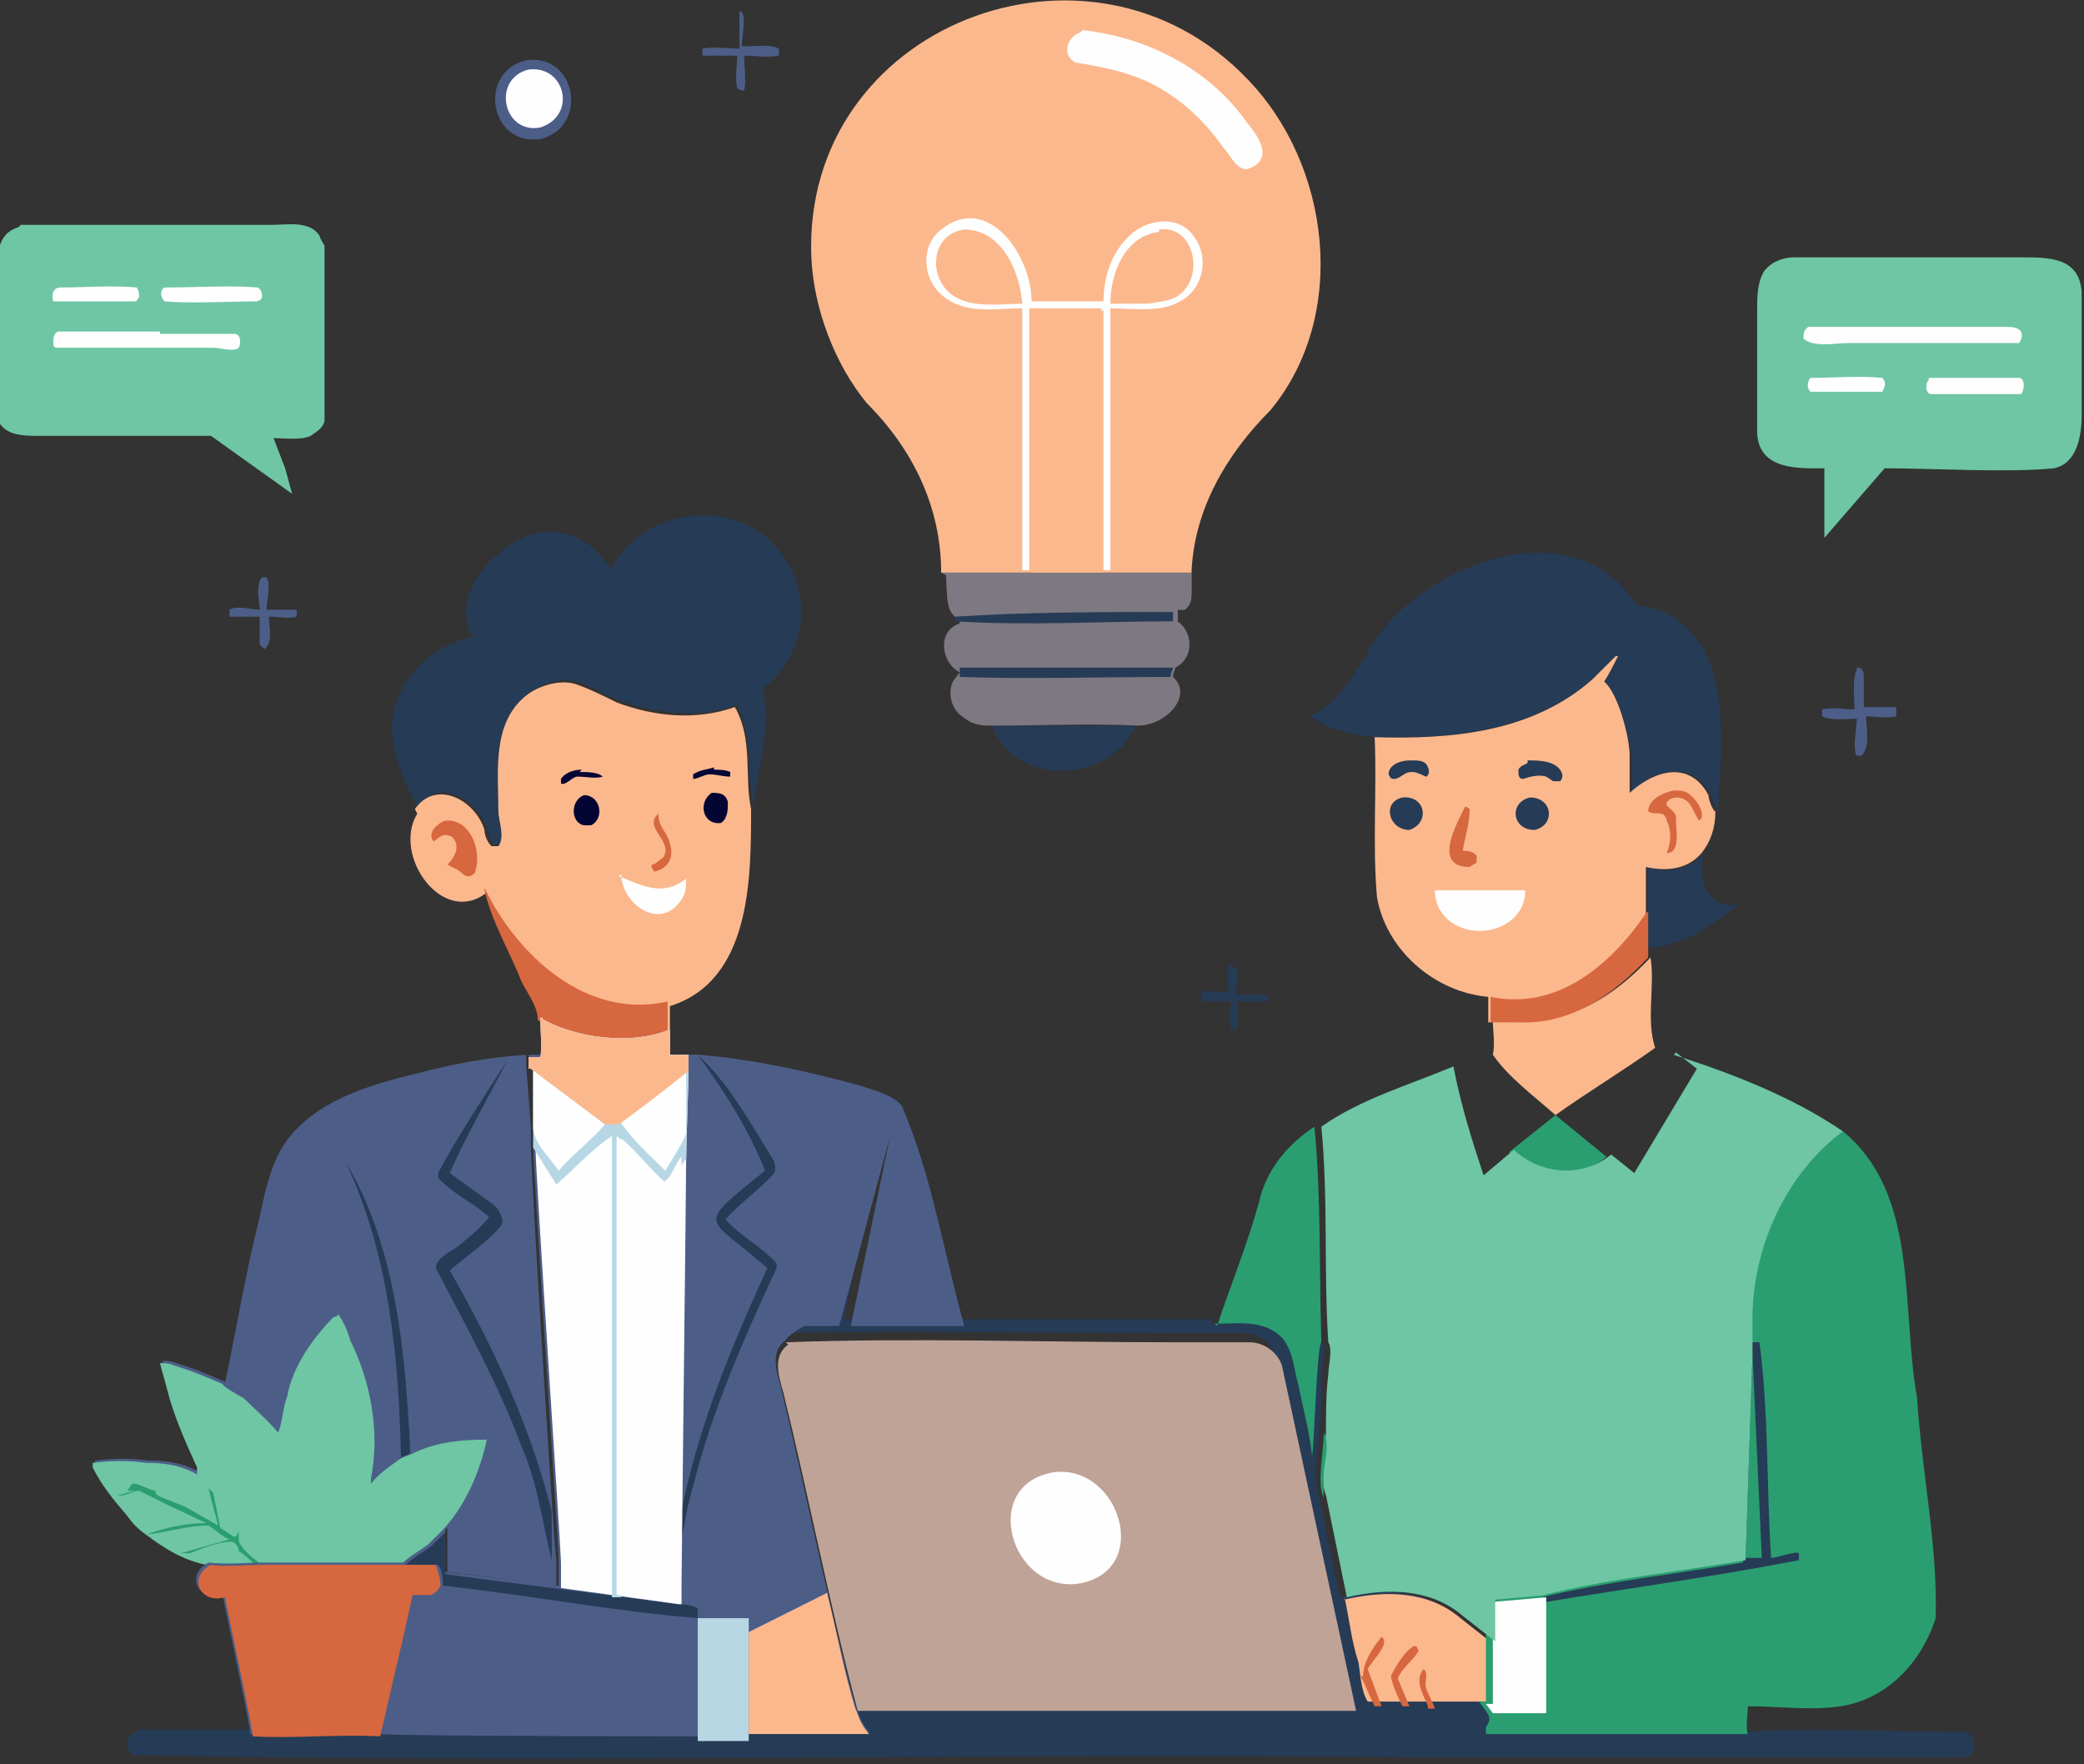 <?xml version="1.0" encoding="UTF-8"?><svg id="a" xmlns="http://www.w3.org/2000/svg" viewBox="0 0 89.9 76.1"><rect x="0" y="0" width="89.9" height="76.1" fill="#333333" stroke="none"/><defs><style>.b{fill:#fefefe;}.b,.c,.d,.e,.f,.g,.h,.i,.j,.k,.l{stroke-width:0px;}.c{fill:#030533;}.d{fill:#7d7881;}.e{fill:#6ec6a4;}.f{fill:#4c5e88;}.g{fill:#fcb88d;}.h{fill:#d7673f;}.i{fill:#bfa397;}.j{fill:#b7d7e5;}.k{fill:#263b56;}.l{fill:#2a9e70;}</style></defs><path class="f" d="M11.3,24.9h.2c.2.3,0,1,0,1.4.3,0,1,0,1.3,0,0,.1,0,.1,0,.3-.3.1-.8,0-1.2,0,0,.4.2,1.1-.2,1.4l-.2-.2c0-.3,0-.8,0-1.2-.3,0-1,0-1.3,0,0-.1,0-.1,0-.3.3-.2,1,0,1.3,0,0-.4-.2-1,.1-1.4Z"/><path class="k" d="M53.1,41.7c0,0,.2,0,.2,0,.2.3,0,.9,0,1.2.4,0,.9,0,1.3,0,0,0,0,0,.1,0,0,.1,0,.2,0,.3,0,0,0,0-.1,0-.4,0-.8,0-1.2,0,0,.4,0,.9,0,1.2-.1,0-.2,0-.3,0-.1-.2,0-.9,0-1.2h-1c-.2,0-.2,0-.3-.1,0-.1,0-.2,0-.3.3-.1.9,0,1.2,0,0-.4-.2-1.1.2-1.3Z"/><path class="f" d="M31.7.5c.1,0,.2,0,.3,0,.2.4,0,1,0,1.5.5,0,1.3-.1,1.6.1,0,.1,0,.2,0,.3-.5.1-1,0-1.5,0,0,.4.1,1.2,0,1.5-.1,0-.2,0-.3-.1-.1-.4,0-1,0-1.4-.5,0-1,0-1.5,0,0,0,0,0,0,0,0-.2,0-.2,0-.3.5-.1,1.1,0,1.6,0V.5Z"/><path class="f" d="M80.1,28.8h.1c.1,0,.2.2.2.3,0,.4,0,.9,0,1.4.3,0,1.2,0,1.4,0,0,.2,0,.2,0,.4-.4.1-.9,0-1.3,0,0,.5.2,1.3-.2,1.7,0,0-.2,0-.2,0-.2-.2,0-1.3,0-1.6-.4,0-1.1.1-1.5-.1,0-.2,0-.2,0-.3.4-.1,1,0,1.4,0,0-.4-.1-1.4.1-1.7Z"/><path class="l" d="M67.1,48.1l2.2,1.8c-1.2,1-3,.9-4.2-.2l2-1.6Z"/><path class="k" d="M71.1,37.4c.9.3,1.8.1,2.4-.6-.3,1.1.2,2.5,1.5,2.2-1.1.9-2.4,1.8-3.9,1.9,0-.9,0-2.7,0-3.5Z"/><path class="f" d="M22.7,2.6c2.2-.3,2.7,2.9.6,3.4-2.2.3-2.7-2.9-.6-3.4Z"/><path class="b" d="M22.8,3c1.6-.2,2.1,2,.5,2.5-1.6.3-2.1-2.1-.5-2.5Z"/><path class="k" d="M42.8,31.3c2.1,0,4.2,0,6.2,0-1.1,2.5-5.2,2.7-6.2,0Z"/><path class="g" d="M71.2,41.3c.2,1.2-.2,2.7.2,3.9-1.4,1-2.9,1.9-4.3,2.9-.9-.8-2-1.6-2.7-2.6h0c.1-.5,0-1,0-1.5h1.2c2.3.1,4.1-1.1,5.6-2.7Z"/><path class="d" d="M40.6,24.7c1.8,0,5.2,0,7,0h.3s3.5,0,3.5,0c0,.3,0,.5,0,.8,0,.3,0,.6-.3.8h-.3c0,.1,0,.2,0,.2v.3s0,0,0,0c.7.5.7,1.6-.1,2,0,.1-.1.2-.1.4.9.8-.3,2.1-1.5,2.1-2.1-.1-4.2,0-6.2,0-.6,0-.9,0-1.4-.4-.3-.2-.5-.6-.5-1,0-.5.2-.6.4-.9h0c-.8-.4-1-1.8,0-2.1v-.2s0,0,0,0c-.7-.2-.5-1.3-.6-1.9Z"/><path class="k" d="M41.3,28.8c3.1,0,6.2,0,9.3,0,0,.1-.1.2-.1.4h0c-3,0-6.1.1-9.1,0v-.4Z"/><path class="d" d="M40.6,24.7c1.8,0,5.2,0,7,0h.3s3.5,0,3.5,0c0,.3,0,.5,0,.8,0,.3,0,.6-.3.8h-.3c0,.1,0,.2,0,.2v.3s0,0,0,0c-3.1,0-6.3,0-9.4,0v-.2s0,0,0,0c-.7-.2-.5-1.3-.6-1.9Z"/><path class="k" d="M41.2,26.6h0c3.1-.2,6.2-.2,9.4-.2h0c0,.1,0,.4,0,.4h0c-3.1,0-6.3.2-9.4,0v-.2Z"/><path class="k" d="M59,28.1c2.2-3.8,8.9-6.3,11.6-2,4.3.6,3.7,5.7,3.5,8.9-.1,0-.2-.6-.3-.7-.8-1.5-2.3-1.2-3.4-.1v-1.6c-.2-.8-.6-2.7-1.2-3.2.3-.3.4-.7.6-1.1l-1,1c-2.6,2.2-6.1,2.6-9.4,2.5-1-.1-2-.3-2.9-.9,1.2-.5,1.8-1.7,2.5-2.7Z"/><path class="k" d="M26.3,24.7c1.3-2.9,5.7-3.4,7.5-.7,1.3,1.8.9,4.4-.9,5.7.4,1.7-.2,3.4-.4,5.1-.3-1.4,0-3-.7-4.4-1.6.6-3.5.4-5.1-.2-.6-.2-1.2-.6-1.8-.8-.7-.2-1.5.1-2.1.5-1.5,1.2-1.2,3.3-1.2,5,0,.5.2,1.1,0,1.5-.1,0-.2,0-.3,0-.2-.2-.2-.5-.3-.7-.4-1.2-2.1-2.2-3-.9-.6-1.2-1.1-2.2-1.1-3.6.2-1.9,1.7-3.4,3.5-3.7-1-1.8.8-3.8,2.4-4.4,1.4-.5,2.8.2,3.5,1.4Z"/><path class="e" d="M.9,9.7c3.6,0,7.2,0,10.8,0,.7,0,1.7-.2,2.1.5,0,.1.1.2.2.4,0,1.4,0,2.9,0,4.4,0,1,0,2.1,0,3.1,0,.3-.3.5-.6.7-.4.2-1.1.1-1.6.1l.5,1.3.3,1.1-3.5-2.5c-2.5,0-4.9,0-7.4,0-.7,0-1.5,0-1.8-.7,0-2.1,0-4.1,0-6.2,0-.8-.1-1.8.9-2.1Z"/><path class="b" d="M2.6,12.4c1.1,0,2.2-.1,3.3,0,.1.2.1.2.1.4-.1.2-.1.2-.3.2-1.1,0-2.2,0-3.3,0,0,0,0,0-.1,0-.1-.3,0-.6.3-.6Z"/><path class="b" d="M7.2,12.4c1.3,0,2.7-.1,3.9,0,.1,0,.2.2.2.3,0,.2,0,.2-.2.3-1.1,0-2.9.1-4,0-.2-.2-.2-.5,0-.6Z"/><path class="b" d="M6.9,14.4h3.2c.3,0,.3.4.2.6-.2.2-.8,0-1.1,0-1.9,0-4.8,0-6.7,0-.1,0-.2,0-.2-.2,0-.2,0-.4.2-.5,1.4,0,2.9,0,4.4,0Z"/><path class="e" d="M77.3,11.1c3.3,0,6.6,0,9.9,0,1.2,0,2.5,0,2.6,1.5,0,1.8,0,3.6,0,5.3,0,.9-.2,2.1-1.2,2.3-2,.2-5.2,0-7.3,0l-2.6,3v-3c-1.1,0-2.8.1-2.9-1.5,0-1.8,0-3.6,0-5.3,0-.6,0-1.2.3-1.7.3-.4.8-.6,1.3-.6Z"/><path class="b" d="M78.1,16.3c1,0,2.1-.1,3.1,0,.2.2.1.4,0,.6-1,0-2.1,0-3.1,0-.2-.2-.1-.5,0-.6Z"/><path class="b" d="M83.2,16.3h3.9c.1,0,.2.1.2.3,0,.1,0,.2-.1.4-1.2,0-2.5,0-3.8,0-.2,0-.2,0-.3-.2,0-.2,0-.3.1-.4Z"/><path class="b" d="M78,14.1c2.9,0,5.7,0,8.6,0,.5,0,.8.2.5.7-2.4,0-4.9,0-7.4,0-.5,0-1.5.2-1.9-.2,0-.2,0-.3.1-.4Z"/><path class="g" d="M69.8,28.3c-.2.4-.4.8-.6,1.1.6.5,1.1,2.4,1.1,3.2v1.6c1.1-1,2.6-1.4,3.4.1,0,.2.2.7.3.7,0,.7-.2,1.3-.6,1.8-.6.7-1.5.8-2.4.6,0,.9,0,2.7,0,3.5v.4c-1.5,1.6-3.3,2.9-5.6,2.8h-1.2c0,0,0-1.1,0-1.1-2.3-.2-4.4-2-4.8-4.3-.2-2.3,0-4.6-.1-6.9,3.3.1,6.8-.2,9.4-2.5l1-1Z"/><path class="k" d="M60.7,32.8h.2c.3,0,.6,0,.7.3.1.2,0,.4-.1.4-.2-.1-.4-.2-.6-.2-.3,0-.4.2-.7.3-.2,0-.2,0-.3-.2,0-.4.5-.6.9-.6Z"/><path class="k" d="M65.9,32.8c.5,0,1.3,0,1.5.6,0,.1,0,.2-.1.3-.2,0-.1,0-.3,0l-.3-.2c-.3-.1-.7,0-1,.1-.2,0-.2-.2-.2-.4.1-.2.3-.2.4-.3Z"/><path class="h" d="M63.2,34.8c0,0,.1,0,.2.1,0,.6-.2,1.2-.3,1.8.2,0,.4,0,.6.2,0,.1,0,.1,0,.3-.1.1-.2.1-.3.2-1.6,0-.6-1.8-.2-2.6Z"/><path class="k" d="M66,34.4c1,0,1.1,1.2.2,1.4-1,0-1.1-1.2-.2-1.4Z"/><path class="k" d="M60.5,34.4c1-.1,1.2,1.1.3,1.4-.9,0-1.2-1.2-.3-1.4Z"/><path class="h" d="M72.3,34.1c.2,0,.3,0,.5.1.3.2.7.7.6,1.1,0,0,0,0-.1.1-.3-.4-.3-.9-.9-1-.2,0-.3,0-.5.2-.1.2.3.3.4.6,0,0,0,.2,0,.2h0c0,.4.2,1.4-.4,1.4h0c.2-.5.2-1,0-1.4-.1-.5-.5-.2-.8-.4,0-.5.6-.8,1.1-.9Z"/><path class="b" d="M61.8,38.4c.5,0,3.8,0,4,0h0c0,.5-.2.9-.5,1.2-1.2,1.1-3.4.5-3.4-1.2Z"/><path class="h" d="M71.1,39.3v1.6s0,.4,0,.4c-1.5,1.6-3.3,2.9-5.6,2.8h-1.2c0,0,0-1.1,0-1.1,2.9.6,5.2-1.4,6.7-3.6Z"/><path class="g" d="M17.9,34.9c.9-1.3,2.6-.4,3,.9,0,.2.1.5.3.7.2,0,.2,0,.3,0,.3-.4,0-1.1,0-1.5,0-1.7-.3-3.8,1.2-5,.5-.4,1.4-.7,2.1-.5.6.2,1.2.5,1.8.8,1.6.6,3.4.8,5.1.2.8,1.4.4,3,.7,4.4,0,3,0,7.4-3.5,8.5v.6s0,.6,0,.6c-1.6.7-4.1.4-5.6-.5,0-.7-.6-1.3-.8-1.9-.5-1.2-1.2-2.4-1.5-3.7-1.9,1.5-4.1-1.6-3-3.4Z"/><path class="c" d="M30.8,33.2c.2,0,.5,0,.7.1v.2s0,0,0,0c-.3,0-.6-.1-.9-.1-.2,0-.5.2-.7.2h0c0,0,0-.2,0-.2.3-.2.6-.2.9-.3Z"/><path class="c" d="M25,33.3c.3,0,.8,0,1,.2h0c-.3.1-.7,0-1.1,0-.2,0-.5.4-.7.3h0c0-.1,0-.2,0-.2.2-.3.6-.4.9-.4Z"/><path class="h" d="M28.4,35.1h0c0,.6.4.8.5,1.3.2.6-.1,1.1-.7,1.2,0-.1-.1-.1-.1-.3.2,0,.3-.2.5-.3.5-.7-.9-1.3-.2-1.9Z"/><path class="c" d="M30.7,34.2c.3,0,.6,0,.7.4,0,.3,0,.7-.3.9-.8.1-1-.9-.4-1.3Z"/><path class="c" d="M25.2,34.3h0c.7,0,.9,1,.3,1.3h-.3c-.6-.1-.6-1.1,0-1.3Z"/><path class="h" d="M19.2,35.4c1.1-.1,1.6,1.3,1.3,2.2,0,.1-.2.2-.3.2-.2,0-.3-.2-.5-.3l-.4-.2c.3-.3.6-.8.2-1.2-.4-.2-.5,0-.8.2-.3-.4.2-.8.5-.9Z"/><path class="b" d="M26.7,37.8c1,.4,1.9.9,2.9.1,0,.3,0,.6-.2.9h0c-.9,1.4-2.6.2-2.6-1.1Z"/><path class="h" d="M20.9,38.3h0c1.4,2.9,4.4,5.7,7.9,4.9v.7s0,.6,0,.6c-1.6.7-4.1.4-5.6-.5,0-.7-.6-1.3-.8-1.9-.5-1.2-1.2-2.4-1.5-3.7Z"/><path class="k" d="M52.5,57.2c.6-1.8,1.3-3.5,1.8-5.3.3-1.4,1.2-2.5,2.4-3.3.3,3.1.2,6.2.3,9.3h0c.3.3,0,1,0,1.4,0,.8,0,1.6-.1,2.4,0,.7-.3,2.1,0,2.8l.9,4.4c1.7-.4,3.6-.4,5,.8l1.4,1.1h0c0,0,0,2.5,0,2.5,0,0-.2,0-.3,0l.3.4c.1.3.1.4,0,.7v.3c3.6,0,7.4,0,11.2,0,2.9-.2,5.8,0,8.6,0,.2,0,.6,0,.8,0,.3.1.5.6.3.9,0,.1-.2.2-.4.2-2.5,0-5,0-7.5,0-5.4,0-10.9,0-16.3,0-18.4-.2-36.9.3-55.2-.1-.1-.1-.2-.3-.2-.5,0-.3.3-.5.5-.6,1.5,0,3.1,0,4.6,0,1.8.2,3.7,0,5.5,0,1.6,0,14.8,0,16,.1v-.2s5.2,0,5.2,0c-.1-.2-.3-.4-.4-.6l-.2-.5h21.5s-3.2-14.9-3.2-14.9c-.2-.6-.7-1-1.4-1-1.1,0-2.2,0-3.3,0-5.6,0-11.2-.1-16.7,0,0-.2.5-.5.8-.6h1.5s2.2-8.2,2.2-8.2l-1.7,8.2c3.2,0,12.5,0,15.8,0Z"/><path class="g" d="M58,69c1.7-.4,3.6-.4,5,.8l1.4,1.1h0c0,0,0,2.5,0,2.5,0,0-.2,0-.3,0-1.7,0-3.4,0-5.1,0-.3-.5-.3-1.1-.4-1.7-.3-.9-.4-1.9-.6-2.8Z"/><path class="h" d="M61.6,73.6c-.2-.5-.6-1.1-.2-1.6.2.1.1.4.1.7,0,.2.3.7.4,1h-.3Z"/><path class="h" d="M60,72.3c.2-.4.6-1.1,1-1.3.1,0,.1,0,.2.2-.2.4-.7.7-.9,1.2l.5,1.2h-.3c-.2-.4-.4-.8-.5-1.3Z"/><path class="h" d="M58.8,72.3c0-.6.4-1.2.8-1.7h0c.4.3-.4,1-.6,1.4l.6,1.6h-.3c-.2-.4-.4-.9-.6-1.3Z"/><path class="l" d="M52.5,57.2c.6-1.8,1.3-3.5,1.8-5.3.3-1.4,1.2-2.5,2.4-3.3.3,3.1.2,6.2.3,9.3h0s0,0,0,0c-.2.2-.3,4.4-.4,4.9-.1-1-.4-2.1-.6-3.1-.2-.7-.2-1.4-.7-2-.8-.8-1.9-.6-2.9-.6Z"/><path class="l" d="M79.5,48.8c3.3,2.7,2.5,7.6,3.2,11.5.2,3.2.9,6.4.8,9.5-.6,1.9-2.1,3.5-4.1,3.8-1.3.2-2.6,0-4,0,0,.2-.1,1,0,1.2h0c-3.7,0-7.5,0-11.3,0v-.3c.2-.3.2-.4,0-.7l-.3-.4c.1,0,.2,0,.3,0v-2.6s0-1.8,0-1.8l2.3-.2h-.2c0,0,0,0,0,0,2.9-.7,5.8-1,8.7-1.5l.3-8.9v-.5s0-1.3,0-1.3c.2-3,1.5-6,3.9-7.8Z"/><path class="k" d="M75.6,57.9h.3c.4,3,.3,6.2.5,9.3.3,0,1-.3,1.2-.2,0,.1,0,.1,0,.3-3.6.7-7.3,1.2-10.9,1.8v-.2c0,0-.2,0-.2,0h0c2.9-.7,5.8-1,8.7-1.5l.3-8.9v-.5Z"/><path class="l" d="M75.6,58.4l.4,8.8h-.7c0,.1.3-8.8.3-8.8Z"/><path class="b" d="M64.4,69.1l2.3-.2v5s-2.3,0-2.3,0l-.3-.4c.1,0,.2,0,.3,0v-2.6s0-1.8,0-1.8Z"/><path class="f" d="M9.7,59.7c.5-2.4.9-4.8,1.5-7.2.3-1.4.6-2.9,1.7-3.9,1.3-1.3,3.4-1.9,5.1-2.3,1.5-.4,3.1-.7,4.7-.8v.5c0,0,.2,2.6.2,2.6,0,.3,0,.5,0,.8,0,1.2,1,17.4,1.1,17.9v1.1s-4.7-.6-4.7-.6v-1.9c0,0-.6.5-.6.5l-.2.2c-.3.3-.7.5-1.1.8-.9,0-2.6,0-3.5,0h-.2c-.3,0-2,0-2.3,0-.8,0-1.6,0-2.4,0-1-.2-1.8-.7-2.6-1.3-.3-.2-.6-.5-.8-.8-.6-.7-1.1-1.3-1.5-2.1,0,0,0,0,0-.2.8-.1,1.6-.1,2.3,0,.8,0,1.5.1,2.2.5,0-.1,0-.2,0-.3-.5-1.1-1-2.2-1.3-3.4-.1-.4-.2-.7-.3-1.1h0c.2,0,.4,0,.6.1.7.2,1.4.5,2.1.8h0Z"/><path class="k" d="M17.3,62.9c-.1-4.3-.5-8.8-2.4-12.8h0c2.2,3.7,2.6,8.3,2.8,12.6l-.5.2Z"/><path class="k" d="M21.2,52.6c-.7-.7-1.7-1.1-2.3-1.8,0,0,0-.2,0-.2.9-1.7,2-3.3,3-4.9h0c-.8,1.6-1.8,3.3-2.5,4.9l1.8,1.3c.3.2.6.7.4,1-.6.7-1.5,1.3-2.2,1.9,1.9,3.3,3.5,6.8,4.4,10.4v2.1c-.4-1.6-.6-3.3-1.3-4.9-1-2.7-2.4-5.2-3.7-7.7,0-.4.6-.7.9-.9.5-.4,1-.8,1.4-1.3Z"/><path class="e" d="M14.6,56.7c.2.3.4.7.5,1.1.9,1.8,1.3,4,.9,6v.2c.4-.5.9-.8,1.3-1.1l.5-.2c1-.5,2.1-.6,3.2-.6-.3,1.4-.9,2.8-1.9,3.9l-.5.5-.2.2c-.3.3-.7.5-1.1.8-.9,0-2.6,0-3.5,0h-.2c-.3,0-2,0-2.3,0-.8,0-1.6,0-2.4,0-1-.2-1.8-.7-2.6-1.3-.3-.2-.6-.5-.8-.8-.6-.7-1.1-1.3-1.5-2.1,0,0,0,0,0-.2.8-.1,1.6-.1,2.3,0,.8,0,1.5.1,2.2.5,0-.1,0-.2,0-.3-.5-1.1-1-2.2-1.3-3.4-.1-.4-.2-.7-.3-1.1h0c.2,0,.4,0,.6.1.7.2,1.4.5,2.1.8h0c0,.1.7.5.9.6h0c.5.5,1,.9,1.5,1.5.2-.5.2-1.1.4-1.6.2-1.2,1.1-2.5,2-3.4h.1Z"/><path class="l" d="M5.7,64h.1c.2,0,.7.3.9.3h0c0,0,0,0,0,0,0,.2.1.2.3.3l1,.4,1.4.8c-.1-.5-.3-1.1-.4-1.6l.2.2.3,1.5.6.4c.1,0,.2-.2.2-.3h0s0,.5,0,.5c.2.4.6.7,1,1h.2s0,.1,0,.1h-.4c-.3-.3-.5-.5-.8-.7h0c0-.2-.2-.4-.3-.4-.6,0-1.3.3-1.8.5-.1,0-.3,0-.4,0h0c0,0,2.1-.6,2.1-.6-.3-.1-.6-.4-.9-.6-.9,0-1.8.3-2.7.4.8-.3,1.7-.5,2.6-.5l-1.7-.8-1.2-.6c-.2,0-.8.3-.9.2l.7-.2c0,0,0,0,0,0h-.3Z"/><path class="i" d="M33.9,57.9c5.5-.2,11.2,0,16.7,0,1.1,0,2.2,0,3.3,0,.6,0,1.2.4,1.4,1l3.2,14.9h-21.5c-1.2-4.5-2.1-9.2-3.2-13.7-.2-.7-.5-1.6.2-2.1Z"/><path class="b" d="M45.5,63.5c2.8-.3,4.2,4.2,1.1,4.8-3,.5-4.4-4.3-1.1-4.8Z"/><path class="e" d="M72.2,45.5c2.5.8,5.1,1.8,7.3,3.3-2.4,1.8-3.8,4.8-3.9,7.8v1.3s0,.5,0,.5l-.3,8.9c-2.9.5-5.9.8-8.7,1.5h0s.2,0,.2,0l-2.3.2v1.8s0,0,0,0l-1.4-1.1c-1.4-1.2-3.3-1.2-5-.8l-.9-4.4c-.3-.7,0-2.1,0-2.8,0-.8,0-1.6.1-2.4,0-.4.2-1.1,0-1.4h0c-.2-3.1,0-6.2-.3-9.3,1.7-1.2,3.8-1.8,5.7-2.6.3,1.6.8,3.2,1.3,4.7l1.3-1.1c1.2,1.1,3,1.2,4.2.2l1,.8,2.7-4.5-.9-.7Z"/><path class="l" d="M57.1,61.8c.3.5,0,1.3,0,1.9,0,.3,0,.6,0,.9h0c-.3-.6,0-2,0-2.7Z"/><path class="g" d="M40.6,24.7c0-2.8-1.2-5.3-3.2-7.3-1.4-1.7-2.3-4.1-2.4-6.3-.4-10,12-14.8,18.8-7.7,3.6,3.7,4.4,10.2,1,14.3-1.9,1.9-3.3,4.3-3.4,7h-3.5s-.3,0-.3,0c-1.8,0-5.2,0-7,0Z"/><path class="b" d="M46.7,1.3c2.8.3,5.5,1.7,7.1,4,.5.6,1.2,1.6,0,2-.5,0-.7-.6-1-.9-.7-1-1.6-1.9-2.6-2.5-1.1-.7-2.5-1-3.8-1.2-.6-.3-.4-1.1.2-1.3Z"/><path class="b" d="M47.6,13.1c0-1.1.3-2.2,1.2-3,.8-.7,2.1-.8,2.7.1.7.9.4,2.3-.6,2.8-.8.5-2.1.3-3,.3v11.3s-.4,0-.4,0v-11.3s-3.1,0-3.1,0v11.3s-.3,0-.3,0v-11.3c-1.2,0-2.5.3-3.5-.6-.8-.7-.9-2.1,0-2.8,2-1.6,3.9,1.1,3.9,3.1h3.1Z"/><path class="g" d="M50,9.9c1.4-.2,1.9,1.7,1.1,2.6-.4.5-1,.5-1.6.6h-1.6c0-1.3.6-2.9,2.1-3.1Z"/><path class="g" d="M41.6,9.9c1.6,0,2.4,1.8,2.5,3.2-.9,0-2.1.2-2.9-.3-1.2-.7-1.1-2.7.4-2.9Z"/><path class="g" d="M44.5,13.4h3.1s0,11.3,0,11.3h-3.1s0-11.3,0-11.3Z"/><path class="f" d="M23.3,43.9c1.5.9,4,1.2,5.6.5v1.1s.8,0,.8,0h.5s0,0,0,0c2.3.2,4.6.7,6.8,1.3.6.2,1.5.4,1.9.9,1.3,3,1.8,6.3,2.7,9.5h-4.9s1.7-8.2,1.7-8.2l-2.2,8.2h-1.5c-.2.1-.7.4-.8.6-.7.5-.4,1.4-.2,2.1,1.1,4.6,2,9.2,3.2,13.7l.2.5c.1.2.2.4.4.6h-5.2s0,.2,0,.2c-1.2,0-14.5,0-16-.1-1.8-.1-3.7.1-5.5,0,0-.3-.6-3.1-.7-3.6l-.5-2.4c-1.1.3-1.6-.9-.6-1.4.8.1,1.6,0,2.4,0,.2,0,2,0,2.3,0h.2c.9,0,2.6,0,3.5,0,.3-.3.7-.5,1.1-.8l.2-.2.5-.5v1.9c0,0,4.9.6,4.9.6v-1.1c0-.5-1.1-16.8-1.1-17.9,0-.3,0-.5,0-.8v-2.6c-.1,0-.2-.5-.2-.5h.5c.1-.2,0-1.4,0-1.7Z"/><path class="k" d="M19.2,66v1.9c2.9.4,7.1.9,10,1.3.2,0,.7,0,.9.2,0,.1,0,.3,0,.4-3.7-.3-7.3-1-11-1.4,0-.4,0-.6-.2-.9h-1.4c.3-.3.7-.5,1.1-.8l.2-.2.5-.5Z"/><path class="k" d="M30.1,45.5h0c1.4,1.3,2.3,3,3.3,4.6,0,.1.1.3,0,.5-.6.7-1.5,1.3-2.1,2,.6.7,1.6,1.2,2.2,1.9,0,0,0,.1,0,.2-1.4,3-2.8,6.2-3.6,9.4-.4,1.3-.5,2.8-.9,4.1v-1.6c0-.3,0-.6,0-.8h0c.6-3.9,2.2-7.5,3.8-11-2.6-2.3-3.3-1.7-.1-4.2-.8-1.8-1.8-3.5-2.9-5Z"/><path class="j" d="M30,69.8h2.3c0,.4,0,4.6,0,5.1v.2c-.7,0-1.5,0-2.2,0v-5.3Z"/><path class="g" d="M35.7,68.8c.4,1.6.7,3.3,1.2,4.9l.2.5c.1.2.2.4.4.6h-5.2s0-4.4,0-4.4l3.4-1.7Z"/><path class="f" d="M29.6,45.5h.5c1.1,1.5,2.2,3.2,2.9,5-3.1,2.5-2.5,1.9.1,4.2-1.6,3.5-3.1,7.1-3.8,11h0c0,.3,0,.6,0,.9l.2-16.6c0-.6.1-3.1.1-3.8v-.7Z"/><path class="h" d="M9,67.5c.8.1,1.6,0,2.4,0,.2,0,2,0,2.3,0h.2c1.5,0,3.5,0,4.9,0,.1.3.2.6.2.9-.1.2-.2.3-.4.4h-.8s-.4,1.8-.4,1.8l-1,4.3c-1.8-.1-3.7.1-5.5,0,0-.3-.6-3.1-.7-3.6l-.5-2.4c-1.1.3-1.6-.9-.6-1.4Z"/><path class="b" d="M23.3,43.9c1.5.9,4,1.2,5.6.5v1.1s.8,0,.8,0v.7c0,.7-.1,3.1-.1,3.8,0,.8-.2,18-.2,18.3v.9s-.1,0-.1,0c-1.4-.2-3.7-.5-5.1-.7v-1.1c0-.5-1.1-16.8-1.1-17.9,0-.3,0-.5,0-.8v-2.6c-.1,0-.2-.5-.2-.5h.5c.1-.2,0-1.4,0-1.7Z"/><path class="j" d="M23.3,43.9c1.5.9,4,1.2,5.6.5v1.1s.8,0,.8,0v.7c0,.7-.1,3.1-.1,3.8-.3.3-.5.9-.8,1.1-.7-.6-1.3-1.4-2-2v19.8s-.4,0-.4,0v-19.9c-.9.6-1.6,1.4-2.4,2.1l-1-1.6c0-.3,0-.5,0-.8v-2.6c-.1,0-.2-.5-.2-.5h.5c.1-.2,0-1.4,0-1.7Z"/><path class="b" d="M29.6,46.1v2.8c-.2.5-.6,1.1-.9,1.6-.7-.7-1.5-1.4-2-2.2,1-.7,2-1.5,3-2.3Z"/><path class="b" d="M22.8,46.1h.1s3.2,2.4,3.2,2.4c-.6.7-1.4,1.3-2,2-.4-.6-1-1.1-1.1-1.8v-2.6Z"/><path class="g" d="M23.3,43.9c1.5.9,4,1.2,5.6.5v1.1s.8,0,.8,0v.7c-1,.8-1.9,1.5-3,2.3-.2,0-.4,0-.6,0l-3.2-2.4h-.1s0-.5,0-.5h.5c.1-.2,0-1.4,0-1.7Z"/><path class="b" d="M26.6,49c.7.6,1.3,1.5,2,2,.4-.2.5-.8.8-1.1,0,.8-.2,18-.2,18.3v.9s-.1,0-.1,0l-2.5-.3v-19.8Z"/></svg>